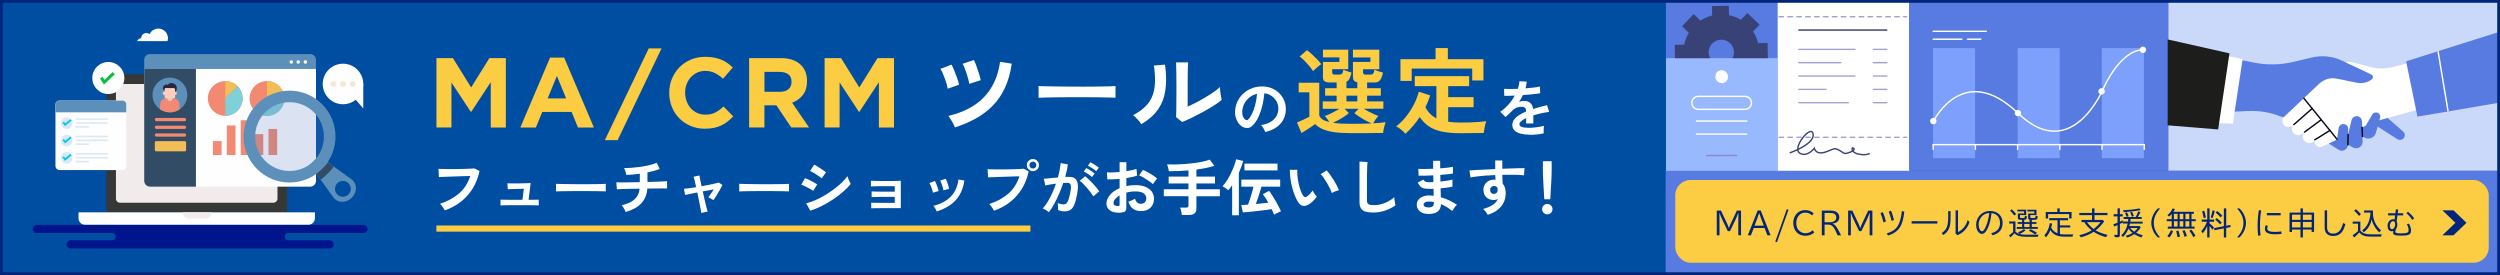 <?xml version="1.0" encoding="UTF-8"?>
<svg id="_レイヤー_1" data-name="レイヤー 1" xmlns="http://www.w3.org/2000/svg" width="1000" height="110" viewBox="0 0 1000 110">
  <rect width="1000" height="110" style="fill: #004ea2;"/>
  <rect x="666.26" y="68.13" width="333.74" height="41.86" style="fill: #587be1;"/>
  <g>
    <path d="m45.6,29.73h66.16c1.7,0,3.09,1.38,3.09,3.09v52.11H42.52v-52.11c0-1.7,1.38-3.09,3.09-3.09Z" style="fill: #363838;"/>
    <rect x="54.95" y="25.02" width="47.48" height="64.61" rx="1.54" ry="1.54" transform="translate(136.01 -21.35) rotate(90)" style="fill: #f2ebeb;"/>
    <path d="m31.4,84.93h94.57v2.32c0,1.49-1.21,2.7-2.7,2.7H34.1c-1.49,0-2.7-1.21-2.7-2.7v-2.32h0Z" style="fill: #fefefe;"/>
    <path d="m82.23,87.4h-6.64c-1.36,0-2.47-1.11-2.47-2.47h11.58c0,1.36-1.11,2.47-2.47,2.47Z" style="fill: #f2ebeb;"/>
    <g style="fill: none; opacity: .05;">
      <path d="m53.44,33.59h57.51v44.93h-53.65c-2.13,0-3.86-1.73-3.86-3.86v-41.07h0Z"/>
    </g>
    <path d="m126.39,23.94c0-1.28-1.04-2.32-2.32-2.32H60c-1.28,0-2.32,1.04-2.32,2.32v3.63h68.71v-3.63Z" style="fill: #5c90bb;"/>
    <path d="m57.69,27.57v44.77c0,1.28,1.04,2.32,2.32,2.32h64.07c1.28,0,2.32-1.04,2.32-2.32V27.57H57.69Z" style="fill: #fefefe;"/>
    <circle cx="122.15" cy="24.79" r=".69" style="fill: #fefefe;"/>
    <circle cx="119.29" cy="24.79" r=".69" style="fill: #fefefe;"/>
    <circle cx="116.51" cy="24.79" r=".69" style="fill: #fefefe;"/>
    <g>
      <circle cx="106.78" cy="39.38" r="6.95" style="fill: #f28972;"/>
      <path d="m106.78,32.43v6.95h6.95c0-3.84-3.11-6.95-6.95-6.95Z" style="fill: #f2bc57;"/>
      <path d="m101.87,44.29c1.26,1.26,2.99,2.03,4.91,2.03,3.84,0,6.95-3.11,6.95-6.95h-6.95l-4.91,4.91Z" style="fill: #7ed0d9;"/>
    </g>
    <rect x="85.17" y="56.44" width="3.47" height="5.56" style="fill: #f28972;"/>
    <rect x="90.73" y="50.19" width="3.47" height="11.81" style="fill: #f28972;"/>
    <rect x="96.28" y="48.1" width="3.47" height="13.9" style="fill: #f28972;"/>
    <rect x="101.84" y="53.66" width="3.47" height="8.34" style="fill: #f28972;"/>
    <rect x="107.4" y="51.58" width="3.47" height="10.42" style="fill: #f28972;"/>
    <path d="m78.37,27.57h-20.69v44.77c0,1.28,1.04,2.32,2.32,2.32h18.37V27.57Z" style="fill: #334c65;"/>
    <circle cx="67.95" cy="37.99" r="6.95" style="fill: #5c90bb;"/>
    <path d="m65.87,35.75c0-.3.24-.54.54-.54h1.54c0-.77-.62-1.39-1.39-1.39s-1.39.62-1.39,1.39c0,.51.28.96.69,1.2v-.66Z" style="fill: #272840;"/>
    <path d="m67.95,44.94c1.45,0,2.79-.44,3.91-1.2l-.1-2.23c-.05-1.19-1.03-2.12-2.22-2.12h-3.24c-1.19,0-2.17.94-2.22,2.12l-.1,2.18c1.13.79,2.5,1.25,3.98,1.25Z" style="fill: #f28972;"/>
    <rect x="65.87" y="35.21" width="4.17" height="4.17" rx=".54" ry=".54" style="fill: #ffcebb;"/>
    <circle cx="70.04" cy="37.3" r=".69" style="fill: #ffcebb;"/>
    <circle cx="65.79" cy="37.3" r=".69" style="fill: #ffcebb;"/>
    <path d="m68.65,33.21c-1.13,0-2.04.89-2.08,2.01h2.93c.3,0,.54.24.54.54v1.09c.43-.38.69-.94.69-1.55,0-1.15-.93-2.08-2.08-2.08Z" style="fill: #272840;"/>
    <circle cx="67.95" cy="39.46" r="1" style="fill: #ffcebb;"/>
    <g>
      <circle cx="90.11" cy="39.38" r="6.95" style="fill: #f28972;"/>
      <path d="m95.02,34.47c-1.26-1.26-2.99-2.03-4.91-2.03v6.95l4.91-4.91Z" style="fill: #f2bc57;"/>
      <path d="m90.11,46.33c3.84,0,6.95-3.11,6.95-6.95,0-1.92-.78-3.66-2.03-4.91l-4.91,4.91v6.95Z" style="fill: #7ed0d9;"/>
    </g>
    <path d="m73.78,48.49h-11.19c-.36,0-.66-.29-.66-.66h0c0-.36.29-.66.66-.66h11.19c.36,0,.66.29.66.66h0c0,.36-.29.66-.66.66Z" style="fill: #f28972;"/>
    <path d="m73.78,51.58h-11.19c-.36,0-.66-.29-.66-.66h0c0-.36.29-.66.66-.66h11.19c.36,0,.66.29.66.66h0c0,.36-.29.66-.66.66Z" style="fill: #f28972;"/>
    <path d="m73.78,54.67h-11.19c-.36,0-.66-.29-.66-.66h0c0-.36.29-.66.66-.66h11.19c.36,0,.66.29.66.66h0c0,.36-.29.66-.66.66Z" style="fill: #f28972;"/>
    <rect x="61.93" y="56.44" width="12.51" height="4.09" rx=".54" ry=".54" style="fill: #f2bc57;"/>
    <g>
      <path d="m102.83,41.64c-7.18,7.18-7.18,18.81,0,25.98,7.18,7.18,18.81,7.18,25.98,0,7.18-7.18,7.18-18.81,0-25.98s-18.81-7.18-25.98,0Zm22.71,22.71c-5.36,5.36-14.08,5.36-19.43,0-5.36-5.36-5.36-14.08,0-19.43,5.36-5.36,14.08-5.36,19.43,0s5.36,14.08,0,19.43Z" style="fill: #5c90bb;"/>
      <g style="fill: none; opacity: .2;">
        <circle cx="115.82" cy="54.63" r="13.74" style="fill: #4e7ac7;"/>
      </g>
      <path d="m140.44,71.61c-4.33-3.06-8.59-6.18-12.79-9.37l-3.78,3.78c3.19,4.2,6.31,8.46,9.37,12.79,1.68,2.44,5.17,2.58,7.48.27,2.31-2.31,2.16-5.79-.27-7.48Zm-1.04,6.17c-1.24,1.24-3.24,1.24-4.48,0s-1.24-3.24,0-4.48c1.24-1.24,3.24-1.24,4.48,0s1.24,3.24,0,4.48Z" style="fill: #5c90bb;"/>
      <path d="m131.19,64.9c-1.33,1.76-2.9,3.33-4.67,4.65.58.78,1.16,1.57,1.74,2.36,2-1.5,3.78-3.27,5.28-5.27-.79-.58-1.57-1.16-2.36-1.74Z" style="fill: #334c65;"/>
    </g>
    <circle cx="137.2" cy="33.59" r="8.11" style="fill: #fefefe;"/>
    <polygon points="145.3 33.59 145.3 43.38 137.59 34.44 145.3 33.59" style="fill: #fefefe;"/>
    <circle cx="137.2" cy="33.59" r="1.16" style="fill: #f0e9d3;"/>
    <circle cx="133.34" cy="33.59" r="1.16" style="fill: #f0e9d3;"/>
    <circle cx="141.06" cy="33.59" r="1.16" style="fill: #f0e9d3;"/>
    <g>
      <path d="m131.87,99.36H28.27c-.9,0-1.62-.73-1.62-1.62h0c0-.9.73-1.62,1.62-1.62h103.6c.9,0,1.62.73,1.62,1.62h0c0,.9-.73,1.62-1.62,1.62Z" style="fill: #00158b;"/>
      <path d="m145.38,93.19H14.76c-.9,0-1.62-.73-1.62-1.62h0c0-.9.73-1.62,1.62-1.62h130.62c.9,0,1.62.73,1.62,1.62h0c0,.9-.73,1.62-1.62,1.62Z" style="fill: #00158b;"/>
      <path d="m113.89,94.65h0c0-.9.73-1.62,1.62-1.62H44.64c.9,0,1.62.73,1.62,1.62s-.73,1.62-1.62,1.62h70.87c-.9,0-1.62-.73-1.62-1.62Z" style="fill: #00158b;"/>
      <path d="m22.64,99.36h-4.25c-.9,0-1.62-.73-1.62-1.62h0c0-.9.73-1.62,1.62-1.62h4.25c.9,0,1.62.73,1.62,1.62h0c0,.9-.73,1.62-1.62,1.62Z" style="fill: #004ea2;"/>
    </g>
    <circle cx="43.33" cy="31.2" r="6.41" style="fill: #fefefe;"/>
    <polygon points="41.59 33.86 39.99 31.38 41.02 30.71 41.82 31.93 45.06 28.82 45.92 29.71 41.59 33.86" style="fill: #0abf3e;"/>
    <rect x="22.18" y="40.23" width="28.33" height="27.79" rx="1.54" ry="1.54" style="fill: #fefefe;"/>
    <circle cx="26.65" cy="49.26" r="2.32" style="fill: #d9e8f5;"/>
    <circle cx="26.65" cy="56.21" r="2.32" style="fill: #d9e8f5;"/>
    <circle cx="26.65" cy="63.16" r="2.32" style="fill: #d9e8f5;"/>
    <g>
      <path d="m43.02,47.95h-12.58c-.17,0-.31-.14-.31-.31h0c0-.17.14-.31.31-.31h12.58c.17,0,.31.14.31.31h0c0,.17-.14.31-.31.31Z" style="fill: #d9e8f5;"/>
      <path d="m43.02,49.49h-12.58c-.17,0-.31-.14-.31-.31h0c0-.17.14-.31.31-.31h12.58c.17,0,.31.14.31.31h0c0,.17-.14.31-.31.31Z" style="fill: #d9e8f5;"/>
      <path d="m35.38,51.04h-4.94c-.17,0-.31-.14-.31-.31h0c0-.17.14-.31.31-.31h4.94c.17,0,.31.14.31.31h0c0,.17-.14.31-.31.31Z" style="fill: #d9e8f5;"/>
    </g>
    <g>
      <path d="m43.02,54.9h-12.58c-.17,0-.31-.14-.31-.31h0c0-.17.14-.31.31-.31h12.58c.17,0,.31.14.31.31h0c0,.17-.14.31-.31.31Z" style="fill: #d9e8f5;"/>
      <path d="m43.02,56.44h-12.58c-.17,0-.31-.14-.31-.31h0c0-.17.14-.31.31-.31h12.58c.17,0,.31.14.31.31h0c0,.17-.14.31-.31.31Z" style="fill: #d9e8f5;"/>
      <path d="m35.38,57.99h-4.94c-.17,0-.31-.14-.31-.31h0c0-.17.14-.31.31-.31h4.94c.17,0,.31.14.31.31h0c0,.17-.14.31-.31.31Z" style="fill: #d9e8f5;"/>
    </g>
    <g>
      <path d="m43.02,61.85h-12.58c-.17,0-.31-.14-.31-.31h0c0-.17.14-.31.31-.31h12.58c.17,0,.31.14.31.31h0c0,.17-.14.31-.31.31Z" style="fill: #d9e8f5;"/>
      <path d="m43.02,63.39h-12.58c-.17,0-.31-.14-.31-.31h0c0-.17.14-.31.31-.31h12.58c.17,0,.31.14.31.31h0c0,.17-.14.31-.31.31Z" style="fill: #d9e8f5;"/>
      <path d="m35.38,64.93h-4.94c-.17,0-.31-.14-.31-.31h0c0-.17.14-.31.31-.31h4.94c.17,0,.31.14.31.31h0c0,.17-.14.31-.31.31Z" style="fill: #d9e8f5;"/>
    </g>
    <polygon points="25.97 50.43 24.96 49.11 25.57 48.64 26.1 49.33 28.19 47.65 28.67 48.25 25.97 50.43" style="fill: #05c7f2;"/>
    <polygon points="25.97 57.38 24.96 56.06 25.57 55.59 26.1 56.28 28.19 54.6 28.67 55.2 25.97 57.38" style="fill: #05c7f2;"/>
    <polygon points="25.97 64.32 24.96 63.01 25.57 62.54 26.1 63.23 28.19 61.54 28.67 62.15 25.97 64.32" style="fill: #05c7f2;"/>
    <path d="m48.96,40.23h-25.24c-.85,0-1.54.69-1.54,1.54v3.17h28.33v-3.17c0-.85-.69-1.54-1.54-1.54Z" style="fill: #5c90bb;"/>
    <path d="m54.84,16.45h12.17c.11-.37.18-.75.18-1.16,0-2.13-1.73-3.86-3.86-3.86-1.55,0-2.88.91-3.5,2.22-.35-.28-.8-.45-1.29-.45-1.15,0-2.08.93-2.08,2.08,0,0,0,0,0,0-.72.06-1.34.51-1.61,1.15Z" style="fill: #fefefe;"/>
  </g>
  <g>
    <path d="m174.58,23.24h6.58l7.3,11.74,7.3-11.74h6.58v27.76h-6.04v-18.12l-7.82,11.86h-.16l-7.74-11.74v18h-6v-27.76Z" style="fill: #fccc42;"/>
    <path d="m220.03,23.05h5.63l11.9,27.95h-6.38l-2.54-6.23h-11.74l-2.54,6.23h-6.23l11.9-27.95Zm6.42,16.31l-3.69-9-3.69,9h7.38Z" style="fill: #fccc42;"/>
    <path d="m259.5,19.35h5.12l-17.57,36.71h-5.12l17.57-36.71Z" style="fill: #fccc42;"/>
    <path d="m281.92,51.49c-2.04,0-3.93-.37-5.67-1.11-1.74-.74-3.25-1.75-4.52-3.04-1.27-1.28-2.26-2.8-2.97-4.55-.71-1.75-1.07-3.61-1.07-5.6v-.08c0-1.98.36-3.84,1.07-5.58.71-1.73,1.7-3.26,2.97-4.57,1.27-1.31,2.79-2.34,4.56-3.1,1.77-.75,3.73-1.13,5.87-1.13,1.29,0,2.48.11,3.55.32,1.07.21,2.04.5,2.91.87.87.37,1.68.82,2.42,1.35.74.53,1.43,1.11,2.06,1.74l-3.89,4.48c-1.08-.98-2.19-1.74-3.31-2.3-1.12-.55-2.39-.83-3.79-.83-1.16,0-2.24.23-3.23.68-.99.45-1.84,1.07-2.56,1.87-.71.79-1.27,1.72-1.67,2.76s-.59,2.17-.59,3.36v.08c0,1.19.2,2.32.59,3.38.4,1.06.94,1.99,1.65,2.78.7.79,1.55,1.42,2.54,1.89.99.46,2.08.7,3.27.7,1.59,0,2.93-.29,4.02-.87,1.1-.58,2.19-1.37,3.27-2.38l3.89,3.93c-.71.77-1.45,1.45-2.22,2.06-.77.61-1.61,1.13-2.52,1.56-.91.44-1.91.77-2.99.99-1.08.22-2.3.34-3.65.34Z" style="fill: #fccc42;"/>
    <path d="m299.66,23.24h12.68c3.51,0,6.21.94,8.09,2.82,1.59,1.59,2.38,3.7,2.38,6.34v.08c0,2.25-.55,4.08-1.65,5.49-1.1,1.41-2.54,2.45-4.32,3.11l6.78,9.91h-7.12l-5.94-8.87h-4.79v8.87h-6.12v-27.76Zm12.29,13.48c1.5,0,2.66-.36,3.46-1.07.8-.71,1.21-1.66,1.21-2.85v-.08c0-1.32-.42-2.31-1.27-2.97-.84-.66-2.02-.99-3.52-.99h-6.05v7.97h6.17Z" style="fill: #fccc42;"/>
    <path d="m329.84,23.24h6.58l7.3,11.74,7.3-11.74h6.58v27.76h-6.04v-18.12l-7.82,11.86h-.16l-7.74-11.74v18h-6v-27.76Z" style="fill: #fccc42;"/>
    <path d="m379.1,35.48c-.08-.5-.22-1.12-.43-1.85-.21-.73-.47-1.49-.76-2.28-.29-.79-.59-1.53-.89-2.21-.3-.68-.58-1.22-.83-1.62l4.42-1.66c.33.58.69,1.37,1.1,2.36.4.99.79,2.01,1.15,3.04.36,1.03.62,1.9.77,2.61l-4.53,1.62Zm2.87,15.48c-.25-.68-.64-1.47-1.17-2.38-.53-.91-1.02-1.64-1.47-2.19,3.85-.91,7.22-2.28,10.1-4.12,2.88-1.84,5.22-4.2,7.02-7.1,1.8-2.9,2.99-6.38,3.57-10.46l4.68.76c-.53,3.68-1.44,6.89-2.72,9.65s-2.91,5.14-4.87,7.14c-1.96,2-4.22,3.71-6.76,5.12-2.54,1.41-5.34,2.61-8.38,3.59Zm5.74-17.41c-.08-.5-.21-1.13-.4-1.87-.19-.74-.42-1.51-.68-2.3-.26-.79-.54-1.54-.81-2.23-.28-.69-.53-1.24-.76-1.64l4.49-1.51c.3.58.64,1.37,1,2.38.36,1.01.71,2.03,1.04,3.06.33,1.03.55,1.91.68,2.64l-4.57,1.47Z" style="fill: #fff;"/>
    <path d="m415.39,39.1c.02-.35.04-.83.04-1.43v-1.81c0-.6-.01-1.08-.04-1.44.48.03,1.33.05,2.55.08,1.22.03,2.68.05,4.38.08,1.7.02,3.52.04,5.46.06,1.94.01,3.88.02,5.82.02s3.77-.01,5.49-.04c1.72-.02,3.22-.05,4.48-.08,1.26-.02,2.15-.06,2.68-.11-.03.33-.04.79-.06,1.4-.01.6-.01,1.21,0,1.83.01.62.02,1.09.02,1.42-.63-.02-1.55-.05-2.78-.08-1.22-.02-2.64-.05-4.27-.08-1.62-.02-3.35-.04-5.17-.04h-5.53c-1.86,0-3.64.01-5.33.04-1.69.03-3.2.05-4.55.08-1.35.03-2.41.06-3.19.11Z" style="fill: #fff;"/>
    <path d="m456.52,49.68c-.33-.55-.82-1.18-1.47-1.89-.65-.7-1.26-1.27-1.81-1.7,2.09-1.11,3.77-2.32,5.04-3.63,1.27-1.31,2.2-2.76,2.78-4.36.58-1.6.89-3.38.94-5.34.05-1.96-.09-4.14-.42-6.53l4.42-.38c.53,3.78.59,7.14.17,10.1-.42,2.96-1.4,5.56-2.96,7.8-1.56,2.24-3.79,4.22-6.68,5.93Zm16.35-.87l-2.45-1.96c.05-.4.08-1.23.09-2.49.01-1.26.02-2.76.04-4.49.01-1.74.02-3.5.02-5.29,0-2.22-.01-4.14-.04-5.78-.03-1.64-.06-2.92-.11-3.85h4.83c-.05.45-.09,1.18-.11,2.17-.03.99-.04,2.13-.06,3.42-.01,1.28-.02,2.57-.02,3.85v8.23c1.08-.45,2.25-1.01,3.49-1.66,1.25-.65,2.48-1.35,3.7-2.08,1.22-.73,2.33-1.45,3.34-2.15,1.01-.7,1.8-1.35,2.38-1.93,0,.48.04,1.07.13,1.77.09.71.19,1.38.3,2.02.11.64.21,1.1.28,1.38-.83.71-1.92,1.49-3.27,2.34-1.35.86-2.79,1.7-4.32,2.53-1.54.83-3.03,1.6-4.48,2.3-1.45.71-2.7,1.26-3.76,1.66Z" style="fill: #fff;"/>
    <path d="m506.08,52.82c-.07-.26-.19-.57-.37-.93-.18-.36-.39-.7-.62-1.04s-.47-.61-.7-.82c2.23-.34,3.93-1.07,5.09-2.19,1.17-1.12,1.78-2.43,1.85-3.95.06-1.21-.16-2.28-.66-3.23-.5-.94-1.19-1.71-2.06-2.3-.87-.59-1.83-.94-2.87-1.05-.13,1.52-.37,3.06-.73,4.64s-.84,3.06-1.45,4.45-1.36,2.56-2.24,3.52c-.67.72-1.32,1.13-1.94,1.25-.63.11-1.29.02-1.99-.27-.68-.29-1.29-.76-1.81-1.39-.52-.64-.92-1.39-1.2-2.26-.28-.87-.39-1.8-.34-2.8.08-1.48.43-2.84,1.05-4.07s1.45-2.29,2.49-3.19c1.04-.9,2.24-1.57,3.59-2.03,1.35-.46,2.79-.64,4.33-.56,1.24.07,2.4.34,3.49.83,1.09.49,2.05,1.16,2.87,2.02.82.85,1.46,1.84,1.91,2.97s.63,2.35.55,3.69c-.11,2.23-.9,4.1-2.35,5.61s-3.41,2.54-5.89,3.09Zm-7.94-4.94c.18.13.37.2.56.2s.39-.1.59-.29c.59-.59,1.13-1.42,1.62-2.49.5-1.08.91-2.29,1.25-3.64.33-1.35.55-2.73.65-4.13-1.12.26-2.12.73-2.99,1.42-.87.68-1.56,1.51-2.07,2.48s-.79,2.03-.86,3.19c-.03.77.07,1.43.31,1.99s.55.99.94,1.28Z" style="fill: #fff;"/>
    <path d="m540.35,53.26c-2.67,0-4.92-.13-6.74-.4-1.83-.26-3.34-.67-4.55-1.21-1.21-.54-2.22-1.21-3.02-2.02-.45.35-1.01.75-1.66,1.19-.65.44-1.32.87-2,1.3-.68.43-1.28.79-1.81,1.1l-1.78-4.27c.43-.15.96-.36,1.59-.64.63-.28,1.25-.57,1.87-.87s1.11-.55,1.49-.76v-9.74h-4.27v-3.85h8.23v13.1c.43,1.23,1.78,2.11,4.04,2.64-.25-.43-.54-.86-.87-1.3-.33-.44-.66-.82-.98-1.15.53-.15,1.14-.38,1.83-.7.69-.31,1.4-.67,2.13-1.06.73-.39,1.37-.76,1.93-1.11h-6.68v-2.95h5.55v-2.3h-4.61v-2.98h4.61v-2.3h-2.83c-.93,0-1.6-.16-2.02-.49-.42-.33-.62-.84-.62-1.55v-6.16h6.57v-1.81h-6.57v-3.1h10.12v7.82h-6.42v1.32c0,.55.34.83,1.02.83h1.81c.53,0,.91-.13,1.13-.4.23-.26.39-.79.49-1.57.25.1.59.23,1,.4.42.16.84.32,1.27.45.43.14.77.25,1.02.32-.25,1.01-.53,1.81-.83,2.42-.3.6-.71,1.02-1.21,1.25v2.57h4.34v-2.38c-1.16-.18-1.74-.83-1.74-1.96v-6.16h6.99v-1.81h-6.99v-3.1h10.54v7.82h-6.5v1.32c0,.55.34.83,1.02.83h1.89c.53,0,.91-.13,1.13-.4.23-.26.39-.79.49-1.57.25.1.6.23,1.04.4.44.16.89.32,1.34.45.45.14.81.25,1.06.32-.3,1.38-.69,2.39-1.17,3-.48.62-1.17.93-2.08.93h-3.1v2.3h5.48v2.98h-5.48v2.3h6.5v2.95h-7.86c.58.35,1.23.72,1.96,1.11.73.39,1.45.74,2.15,1.06s1.31.55,1.81.7c-.4.38-.8.85-1.19,1.42s-.71,1.08-.96,1.53c2.01-.1,3.69-.25,5.02-.45-.13.28-.26.69-.42,1.23-.15.54-.28,1.1-.4,1.66-.11.57-.18,1.04-.21,1.42-.71,0-1.62,0-2.74.02-1.12.01-2.32.02-3.59.04-1.27.01-2.49.02-3.64.02h-2.95Zm-15.11-24.81c-.38-.6-.88-1.27-1.49-2-.62-.73-1.26-1.44-1.94-2.13-.68-.69-1.32-1.27-1.93-1.72l2.91-2.53c.6.43,1.26.97,1.96,1.62.71.66,1.4,1.33,2.08,2.02.68.69,1.23,1.34,1.66,1.94-.25.18-.59.43-1.02.77-.43.34-.85.7-1.26,1.08-.42.38-.74.69-.96.94Zm15.11,21.07c1.64,0,3.15-.01,4.53-.04,1.38-.02,2.66-.06,3.81-.11-.73-.3-1.53-.69-2.4-1.15-.87-.47-1.71-.96-2.51-1.49-.81-.53-1.49-1.02-2.04-1.47l1.7-1.74h-5.59l1.7,1.74c-.5.43-1.11.88-1.83,1.36-.72.48-1.47.93-2.27,1.36-.79.43-1.55.81-2.28,1.13.96.15,2.03.26,3.21.32,1.18.06,2.5.09,3.96.09Zm-1.77-8.95h4.34v-2.3h-4.34v2.3Z" style="fill: #fccc42;"/>
    <path d="m562.18,53.53c-.25-.33-.6-.69-1.04-1.1-.44-.4-.9-.77-1.38-1.11-.48-.34-.92-.6-1.32-.77,1.38-1.03,2.69-2.31,3.91-3.83,1.22-1.52,2.28-3.16,3.19-4.91.91-1.75,1.56-3.46,1.96-5.12l4.57,1.47c-.48,1.56-1.11,3.13-1.89,4.72,1.01,1.99,2.47,3.47,4.38,4.46v-12.88h-8.65v-4h21.75v4h-8.38v4.38h10.16v4.04h-10.16v5.82c.73.1,1.5.18,2.3.23.8.05,1.66.08,2.57.08,1.11,0,2.29-.01,3.53-.04,1.25-.02,2.47-.08,3.66-.17,1.2-.09,2.25-.19,3.15-.32-.1.28-.23.72-.38,1.32-.15.6-.28,1.23-.4,1.87-.11.64-.18,1.15-.21,1.53-.96,0-2,0-3.12.02s-2.22.02-3.3.04c-1.08.01-2.06.02-2.95.02-2.92,0-5.4-.22-7.44-.66-2.04-.44-3.76-1.14-5.16-2.1-1.4-.96-2.61-2.19-3.64-3.7-1.69,2.54-3.6,4.78-5.74,6.72Zm-2-21.15v-8.69h14.05v-4.46h4.91v4.46h14.24v8.5h-4.49v-4.76h-24.21v4.95h-4.49Z" style="fill: #fccc42;"/>
    <path d="m612.02,53.89c-1.34,0-2.54-.13-3.62-.39-1.07-.26-1.92-.68-2.54-1.26s-.93-1.34-.93-2.28c0-.78.24-1.49.71-2.14.47-.64,1.12-1.23,1.96-1.76.83-.53,1.78-1.01,2.83-1.45v-.2c0-.57-.14-.99-.43-1.26-.29-.27-.65-.42-1.09-.45-.75-.05-1.47.06-2.15.32s-1.36.73-2.03,1.42c-.2.2-.45.44-.76.75s-.62.6-.93.89c-.31.29-.58.54-.81.73l-2.13-2.1c1.14-.75,2.21-1.69,3.23-2.83,1.01-1.14,1.87-2.35,2.57-3.64-.91.03-1.74.06-2.49.09-.75.02-1.31.03-1.69.01l-.1-2.81c.55.05,1.32.07,2.31.07s2.06-.02,3.21-.07c.38-1.08.59-2.08.64-3.03l2.91.15c-.05.86-.21,1.76-.49,2.69,1.21-.1,2.33-.21,3.36-.33,1.03-.12,1.83-.26,2.38-.43l.17,2.71c-.46.08-1.05.17-1.78.26s-1.54.18-2.43.26c-.89.08-1.8.16-2.72.22-.21.46-.45.92-.72,1.38s-.55.91-.84,1.33c.65-.26,1.31-.39,1.98-.39.96,0,1.77.25,2.43.76.66.51,1.07,1.34,1.23,2.49.91-.31,1.84-.59,2.8-.84.95-.25,1.88-.48,2.77-.7l.83,2.69c-1.14.16-2.25.36-3.32.6-1.08.24-2.08.5-3.01.79v3.25h-2.88v-2.15c-.81.39-1.47.79-1.95,1.21-.49.42-.73.81-.73,1.19,0,.55.33.94,1,1.16.67.22,1.69.33,3.05.33.55,0,1.18-.04,1.87-.11s1.38-.17,2.08-.29c.69-.12,1.3-.26,1.82-.4-.03.21-.06.52-.09.92-.02.4-.04.79-.04,1.19s0,.68.02.88c-.8.2-1.69.35-2.69.45-.99.11-1.92.16-2.79.16Z" style="fill: #fff;"/>
    <path d="m177.9,84.18c-.1-.21-.25-.49-.46-.83-.21-.34-.44-.68-.7-1.03-.25-.34-.49-.61-.72-.81,3.09-1.03,5.66-2.44,7.69-4.23,2.03-1.79,3.49-4.09,4.39-6.89-.77.02-1.64.04-2.61.07-.98.03-1.98.07-2.99.1-1.02.03-2,.07-2.93.1-.94.03-1.76.07-2.46.1-.7.03-1.21.06-1.54.07l-.2-3.3c.47.03,1.09.06,1.86.07.77.02,1.62.02,2.55.02s1.9,0,2.88-.01c.99,0,1.94-.02,2.87-.05s1.77-.05,2.52-.09c.75-.03,1.34-.06,1.78-.1l1.98,1.03c-.55,2.61-1.47,4.94-2.74,7-1.27,2.06-2.85,3.83-4.74,5.3-1.89,1.47-4.03,2.63-6.43,3.46Z" style="fill: #fff;"/>
    <path d="m200.21,82.15v-2.3c.24.02.64.03,1.2.04.55,0,1.2.02,1.93.02.73,0,1.51.01,2.32.01h3.32l.56-4.42c-.5.02-1.09.03-1.75.05-.66.02-1.31.03-1.94.05-.64.02-1.2.03-1.7.05-.5.02-.84.03-1.04.05l-.15-2.37c.24.02.69.03,1.33.04.64,0,1.38,0,2.2,0,.82,0,1.64-.02,2.44-.04.81-.02,1.52-.04,2.13-.06s1.01-.04,1.21-.06l-.83,6.7c.94,0,1.79,0,2.54-.01.75,0,1.25-.02,1.52-.04v2.3c-.28-.03-.81-.05-1.59-.06-.78,0-1.69-.02-2.74-.02-1.04,0-2.09-.01-3.15-.01h-2.16c-.81,0-1.6,0-2.38.01-.78,0-1.47.02-2.06.04-.59.02-1,.03-1.21.05Z" style="fill: #fff;"/>
    <path d="m222.38,76.56c.02-.23.02-.54.02-.93v-1.17c0-.39,0-.7-.02-.93.31.02.86.03,1.65.05.79.02,1.73.03,2.83.05s2.28.03,3.53.04c1.25,0,2.51.01,3.76.01s2.44,0,3.56-.02c1.12-.02,2.08-.03,2.9-.05s1.39-.04,1.73-.07c-.02.21-.03.51-.04.9s0,.79,0,1.19c0,.4.01.71.01.92-.41-.02-1.01-.03-1.8-.05-.79-.02-1.71-.03-2.76-.05s-2.17-.02-3.35-.02h-3.58c-1.21,0-2.35,0-3.45.02s-2.07.03-2.94.05c-.87.02-1.56.04-2.06.07Z" style="fill: #fff;"/>
    <path d="m250.28,84.81c-.1-.26-.24-.57-.42-.92-.18-.35-.38-.69-.59-1.03-.21-.33-.41-.59-.59-.77,2.23-.49,3.94-1.26,5.12-2.32,1.18-1.06,1.87-2.49,2.06-4.3-1.42.02-2.77.04-4.06.07-1.29.03-2.38.06-3.29.09-.9.02-1.49.05-1.77.09l-.2-2.81c.18.02.56.03,1.14.04.58,0,1.3,0,2.16,0,.86,0,1.82-.02,2.86-.04,1.04-.02,2.12-.03,3.23-.05v-3.37c-1.96.28-3.76.44-5.4.49-.03-.26-.1-.57-.2-.92-.1-.35-.21-.7-.33-1.04-.12-.34-.24-.61-.35-.81,1.06.02,2.18-.02,3.37-.12s2.38-.24,3.57-.42c1.19-.18,2.31-.4,3.37-.67,1.06-.27,1.98-.57,2.76-.89l1.15,2.49c-.65.26-1.4.5-2.24.73-.84.23-1.72.44-2.65.64v3.81c1.27-.03,2.46-.06,3.57-.1,1.11-.03,2.04-.07,2.81-.11.77-.04,1.25-.08,1.47-.11v2.93c-.24-.02-.75-.02-1.53-.02s-1.71,0-2.82.01c-1.11,0-2.29.02-3.54.04-.2,2.46-1.02,4.45-2.47,5.96-1.45,1.52-3.52,2.66-6.21,3.42Z" style="fill: #fff;"/>
    <path d="m280.53,85.23c-.02-.2-.08-.56-.18-1.1-.11-.54-.23-1.19-.38-1.96-.15-.77-.31-1.6-.49-2.49s-.37-1.79-.56-2.69c-1.09.21-2.08.41-2.97.59-.89.18-1.52.32-1.89.42l-.49-2.49c.46-.02,1.12-.09,2-.21s1.84-.26,2.88-.43c-.23-1.06-.43-1.97-.61-2.74-.18-.77-.31-1.25-.39-1.44l2.32-.49c.02.18.11.67.27,1.47.16.8.36,1.73.59,2.81,1.01-.18,1.99-.36,2.93-.55.94-.19,1.77-.36,2.47-.53.7-.16,1.19-.29,1.47-.39l1.47.98c-.28.59-.63,1.25-1.05,2-.42.75-.86,1.49-1.31,2.21-.45.73-.87,1.35-1.26,1.87-.24-.21-.59-.43-1.03-.66-.44-.23-.77-.4-1-.51.29-.36.64-.83,1.05-1.43.41-.59.79-1.17,1.15-1.72-1.34.23-2.81.5-4.42.83.2.91.4,1.82.61,2.72.21.9.41,1.74.59,2.5s.34,1.4.48,1.92c.14.51.23.83.28.97-.38.02-.82.08-1.33.2-.51.11-.91.23-1.19.34Z" style="fill: #fff;"/>
    <path d="m295.68,76.56c.02-.23.02-.54.02-.93v-1.17c0-.39,0-.7-.02-.93.31.02.86.03,1.65.05.79.02,1.73.03,2.83.05s2.28.03,3.53.04c1.25,0,2.51.01,3.76.01s2.44,0,3.56-.02c1.12-.02,2.08-.03,2.9-.05s1.39-.04,1.73-.07c-.02.21-.03.51-.04.9s0,.79,0,1.19c0,.4.01.71.01.92-.41-.02-1.01-.03-1.8-.05-.79-.02-1.71-.03-2.76-.05s-2.17-.02-3.35-.02h-3.58c-1.21,0-2.35,0-3.45.02s-2.07.03-2.94.05c-.87.02-1.56.04-2.06.07Z" style="fill: #fff;"/>
    <path d="m325.27,76.36c-.31-.26-.76-.55-1.34-.87-.59-.32-1.19-.63-1.82-.93-.63-.3-1.16-.53-1.6-.67l1.52-2.64c.47.18,1.02.42,1.65.73.63.31,1.23.63,1.82.95.59.33,1.05.6,1.39.83l-1.61,2.59Zm-1.15,7.92l-1.66-2.98c1.17-.26,2.4-.67,3.68-1.23s2.55-1.22,3.82-1.98c1.27-.76,2.48-1.57,3.64-2.44,1.16-.87,2.2-1.75,3.13-2.64.93-.89,1.69-1.74,2.27-2.55.06.28.18.62.33,1.03s.32.8.5,1.19c.18.38.33.68.46.89-.81,1.03-1.82,2.06-3.02,3.1-1.2,1.04-2.51,2.05-3.95,3.02s-2.94,1.85-4.51,2.64c-1.57.79-3.14,1.45-4.7,1.97Zm4.55-12.95c-.21-.2-.52-.43-.92-.71-.4-.28-.83-.57-1.31-.87-.47-.3-.92-.57-1.36-.82-.43-.24-.79-.42-1.06-.54l1.66-2.54c.33.16.71.38,1.16.66s.9.57,1.37.87c.46.3.9.59,1.29.87.4.28.7.5.92.68l-1.76,2.4Z" style="fill: #fff;"/>
    <path d="m348.49,83.32v-2.25c.33.02.88.03,1.67.05.79.02,1.73.02,2.83.02h4.92v-2.39h-3.77c-.84,0-1.64,0-2.4.01-.76,0-1.41.02-1.95.04-.55.02-.92.03-1.14.05v-2.27c.34.02.9.03,1.67.05.77.02,1.7.03,2.79.04,1.08,0,2.24.01,3.48.01h1.32v-2.2h-4.04c-.84,0-1.64,0-2.39.01-.76,0-1.41.02-1.97.04-.55.02-.94.03-1.15.05v-2.27c.34.02.9.03,1.67.05.77.02,1.7.03,2.79.04,1.08,0,2.25.01,3.51.01.99,0,1.85-.01,2.57-.04s1.19-.04,1.42-.06v10.95h-6.3c-.85,0-1.65,0-2.42.01-.77,0-1.42.02-1.97.02-.55,0-.92.02-1.14.04Z" style="fill: #fff;"/>
    <path d="m373.19,77.07c-.05-.33-.16-.74-.32-1.25-.16-.5-.35-1-.55-1.49s-.39-.86-.55-1.12l2.22-.81c.16.28.34.67.54,1.17.2.5.38,1.01.55,1.53s.3.95.38,1.31l-2.27.66Zm1.51,7.5c-.13-.34-.33-.74-.59-1.19-.26-.45-.51-.79-.76-1.04,2.82-.67,5.09-1.86,6.83-3.57,1.74-1.71,2.81-4.03,3.21-6.96l2.37.39c-.36,2.36-1.04,4.35-2.04,5.96s-2.26,2.93-3.79,3.95c-1.52,1.02-3.27,1.84-5.24,2.46Zm2.66-8.43c-.03-.33-.12-.75-.27-1.26s-.31-1.02-.49-1.52c-.18-.5-.35-.88-.51-1.14l2.22-.73c.15.29.31.69.5,1.2.19.51.36,1.01.51,1.53.15.51.26.95.33,1.31l-2.3.61Z" style="fill: #fff;"/>
    <path d="m397.6,84.28c-.1-.21-.26-.49-.48-.83-.22-.34-.46-.68-.71-1.03-.25-.34-.49-.61-.72-.81,3.11-1.01,5.68-2.42,7.7-4.21,2.02-1.8,3.48-4.09,4.37-6.88-.77.02-1.63.04-2.6.07-.97.03-1.97.07-2.99.1-1.03.03-2.01.07-2.94.1-.94.03-1.76.06-2.46.09-.7.02-1.21.04-1.54.06l-.2-3.27c.47.03,1.1.06,1.87.07.77.02,1.62.02,2.55.02s1.89,0,2.88-.01c.99,0,1.95-.02,2.87-.05s1.76-.05,2.5-.09c.75-.03,1.34-.07,1.78-.12l1.98,1.05c-.54,2.61-1.45,4.94-2.72,7-1.28,2.06-2.86,3.83-4.74,5.3-1.88,1.47-4.02,2.62-6.41,3.43Zm15.57-15.81c-.67,0-1.24-.24-1.72-.72-.48-.48-.72-1.05-.72-1.72s.24-1.24.72-1.71c.48-.47,1.05-.71,1.72-.71s1.24.24,1.71.71c.47.47.71,1.04.71,1.71s-.24,1.24-.71,1.72c-.47.48-1.04.72-1.71.72Zm0-1.05c.37,0,.7-.13.97-.4.27-.27.4-.6.4-.99s-.13-.7-.4-.97c-.27-.27-.59-.4-.97-.4s-.72.13-.99.4c-.27.27-.4.59-.4.97s.13.72.4.99c.27.27.6.4.99.4Z" style="fill: #fff;"/>
    <path d="m419.55,84.89c-.15-.15-.38-.33-.68-.54-.31-.21-.63-.41-.95-.59-.33-.18-.6-.3-.83-.37.68-.73,1.34-1.62,1.98-2.68.64-1.05,1.24-2.2,1.81-3.43.57-1.24,1.07-2.51,1.51-3.81-.83.1-1.63.21-2.41.34-.77.13-1.41.26-1.92.39-.02-.21-.06-.5-.12-.86-.06-.36-.14-.71-.22-1.06-.08-.35-.16-.61-.24-.77.37-.03.86-.08,1.47-.13.6-.06,1.27-.12,2-.2.73-.07,1.47-.13,2.2-.18.29-1.03.53-2.03.72-3.02.19-.99.31-1.9.38-2.75l2.88.51c-.08.75-.21,1.55-.39,2.41-.18.85-.4,1.73-.66,2.63.33-.02.62-.03.88-.04.26,0,.49-.01.68-.01.65,0,1.23.1,1.75.31.51.2.92.56,1.23,1.08s.49,1.22.54,2.13c.05.9-.06,2.06-.32,3.46-.33,1.76-.7,3.14-1.11,4.13-.42.99-.93,1.69-1.55,2.1-.62.41-1.41.61-2.37.61s-1.83-.18-2.57-.54c.02-.39.02-.86,0-1.42-.02-.55-.07-1.01-.15-1.37.81.36,1.61.54,2.39.54.39,0,.73-.11,1.01-.33.28-.22.56-.66.82-1.32.26-.66.52-1.63.78-2.92.24-1.19.34-2.07.29-2.65-.05-.58-.2-.96-.46-1.14-.26-.18-.59-.27-.98-.27-.46,0-1,.02-1.64.07-.51,1.52-1.08,3.01-1.72,4.47s-1.31,2.82-2,4.07c-.69,1.25-1.37,2.29-2.04,3.14Zm17.81-6.35c-.26-.44-.62-.96-1.08-1.56-.46-.6-.95-1.21-1.49-1.82-.54-.61-1.06-1.17-1.56-1.69-.51-.51-.94-.9-1.32-1.16l2.15-1.81c.39.29.85.69,1.37,1.19.52.5,1.06,1.04,1.61,1.62.55.59,1.07,1.17,1.54,1.73.47.57.84,1.07,1.1,1.49l-2.32,2Zm-.56-7.72c-.42-.41-.96-.82-1.6-1.25-.64-.42-1.21-.75-1.7-.98l1.03-1.37c.28.13.63.33,1.06.6.43.27.86.55,1.28.83.42.29.76.53,1,.75l-1.08,1.42Zm1.66-2.35c-.44-.41-.98-.82-1.62-1.23-.64-.42-1.21-.73-1.7-.94l1.03-1.39c.28.13.63.33,1.06.59.43.26.86.53,1.3.82.43.29.77.53,1.01.75l-1.07,1.42Z" style="fill: #fff;"/>
    <path d="m448.72,85.01c-1.21.15-2.27.09-3.2-.16-.93-.25-1.65-.67-2.17-1.26-.52-.59-.78-1.32-.78-2.2,0-1.16.47-2.29,1.4-3.41.94-1.12,2.23-2.02,3.87-2.72v-3.69c-.9.07-1.76.11-2.6.15-.84.03-1.62.03-2.33,0l-.15-2.81c.62.07,1.38.09,2.27.06.9-.02,1.83-.09,2.81-.18v-3.93l2.71.02v3.59c.81-.13,1.58-.27,2.28-.43.71-.15,1.29-.32,1.75-.5l.29,2.69c-.57.21-1.23.4-1.98.56-.75.16-1.53.31-2.35.44v3.2c.57-.13,1.16-.23,1.78-.29s1.26-.1,1.93-.1c1.56,0,2.9.24,4,.72s1.93,1.12,2.5,1.93c.57.81.85,1.71.85,2.72,0,1.56-.47,2.79-1.42,3.69-.95.9-2.22,1.34-3.84,1.32-1.25,0-2.31-.31-3.16-.94-.86-.63-1.47-1.56-1.84-2.8.37-.11.83-.29,1.37-.53s.96-.46,1.27-.67c.41,1.35,1.19,2.03,2.35,2.03.72,0,1.26-.21,1.64-.62.37-.42.56-.93.56-1.55,0-.8-.36-1.46-1.08-1.99-.72-.53-1.79-.79-3.23-.79-1.3,0-2.53.16-3.69.49v6.08c0,.6-.14,1.05-.42,1.33-.28.29-.75.47-1.42.55Zm-1.76-2.59c.31.02.53-.02.67-.1.14-.08.21-.23.21-.44v-3.74c-.75.46-1.34.95-1.78,1.49s-.66,1.08-.66,1.61c0,.37.14.66.42.85s.66.3,1.15.32Zm14.2-8.72c-.39-.39-.92-.82-1.59-1.28-.67-.46-1.35-.9-2.05-1.32-.7-.42-1.33-.73-1.88-.94l1.54-2.2c.59.23,1.23.54,1.93.93.7.39,1.38.81,2.05,1.25.67.44,1.23.86,1.69,1.27-.16.18-.36.42-.6.73-.24.31-.46.61-.66.9-.2.29-.35.51-.43.66Z" style="fill: #fff;"/>
    <path d="m472.72,85.99c-.02-.28-.06-.6-.13-.98s-.16-.74-.24-1.1c-.09-.36-.18-.65-.28-.88h2.37c.34,0,.59-.06.73-.17.15-.11.22-.33.22-.66v-3.71h-9.87v-2.79h9.87v-2.32h-7.92v-2.74h7.92v-2.47c-1.32.11-2.64.2-3.97.24-1.33.05-2.62.07-3.87.07-.07-.39-.16-.85-.29-1.39s-.27-.99-.42-1.34c1.04.05,2.17.06,3.4.04,1.22-.02,2.48-.09,3.76-.18,1.29-.1,2.55-.23,3.78-.39,1.23-.16,2.37-.36,3.42-.59,1.05-.23,1.95-.49,2.7-.78l1.83,2.47c-1.01.34-2.12.64-3.35.88-1.22.24-2.49.46-3.81.64v2.81h7.43v2.74h-7.43v2.32h9.38v2.79h-9.38v4.89c0,.91-.26,1.58-.78,1.99-.52.42-1.31.62-2.37.62h-2.69Z" style="fill: #fff;"/>
    <path d="m492.85,86.11v-12.02c-.25.36-.49.7-.75,1.04-.25.33-.5.66-.75.97-.31-.28-.68-.56-1.12-.85-.44-.29-.85-.55-1.22-.76.62-.64,1.22-1.42,1.8-2.36.58-.94,1.12-1.92,1.62-2.96s.93-2.03,1.28-2.99c.35-.96.6-1.78.75-2.47l2.83.68c-.46,1.6-1.04,3.18-1.74,4.74v16.98h-2.71Zm16.81-.2c-.24-.65-.57-1.4-.98-2.25-.8.13-1.73.27-2.8.4-1.07.14-2.16.27-3.27.39-1.12.12-2.15.23-3.12.32-.96.09-1.74.15-2.35.18l-.63-2.93c.33-.02.72-.04,1.18-.07.46-.03.97-.06,1.53-.1.25-.64.5-1.38.78-2.24.28-.86.54-1.72.79-2.6.25-.88.45-1.66.6-2.35h-4.86v-2.83h15.54v2.83h-7.48c-.2.72-.42,1.48-.67,2.3s-.52,1.62-.79,2.42c-.28.8-.55,1.54-.81,2.22.91-.08,1.8-.17,2.68-.26s1.65-.17,2.33-.26c-.36-.67-.73-1.29-1.11-1.88s-.75-1.09-1.09-1.52l2.49-1.34c.36.44.77,1.01,1.22,1.72s.92,1.46,1.38,2.26c.46.8.89,1.57,1.27,2.31.38.74.68,1.37.89,1.89-.23.08-.52.2-.87.37-.35.16-.7.33-1.04.51-.34.18-.62.34-.83.49Zm-11.88-17.76v-2.71h13.22v2.71h-13.22Z" style="fill: #fff;"/>
    <path d="m523.52,81.79c-.81.46-1.58.64-2.3.55s-1.35-.55-1.91-1.38c-.5-.78-.97-1.7-1.39-2.76-.42-1.06-.79-2.18-1.09-3.37-.3-1.19-.53-2.38-.68-3.57-.16-1.19-.22-2.3-.21-3.35l2.98.02c-.05.8-.02,1.67.07,2.61.1.94.25,1.9.46,2.86.21.96.46,1.85.76,2.68.29.82.61,1.51.95,2.06.23.39.48.62.75.67.27.06.56-.01.87-.21.39-.26.8-.62,1.23-1.08s.79-.9,1.09-1.32c.08.24.22.52.4.83.19.31.39.61.61.9.22.29.42.53.6.71-.44.65-.94,1.25-1.5,1.81-.56.55-1.13.99-1.7,1.32Zm9.24-4.57c-.16-.47-.42-1.06-.76-1.76-.34-.7-.73-1.43-1.17-2.19-.44-.76-.88-1.46-1.32-2.1-.44-.64-.85-1.14-1.22-1.5l2.35-1.49c.41.41.86.95,1.36,1.64s.99,1.41,1.47,2.19c.48.77.91,1.52,1.28,2.25.38.73.64,1.34.81,1.84-.5.1-1.01.25-1.53.46-.51.21-.93.43-1.26.66Z" style="fill: #fff;"/>
    <path d="m549.27,85.01c-1.3,0-2.36-.13-3.16-.39-.81-.26-1.39-.7-1.76-1.32-.37-.62-.55-1.46-.55-2.52v-16.15l3.2.2c-.03.28-.06.74-.1,1.39-.03.65-.06,1.35-.07,2.1-.02.6-.03,1.26-.04,1.98,0,.72-.01,1.51-.01,2.37v7.53c0,.72.2,1.21.6,1.47.4.26,1.1.39,2.09.39,1.6,0,3.11-.3,4.53-.9,1.43-.6,2.66-1.35,3.7-2.25.02.31.05.68.11,1.11.06.43.12.84.2,1.22s.13.68.18.89c-1.17.85-2.54,1.54-4.09,2.08s-3.16.81-4.83.81Z" style="fill: #fff;"/>
    <path d="m571.05,85.57c-1.38-.05-2.46-.43-3.23-1.15-.77-.72-1.14-1.6-1.12-2.66.02-.7.24-1.33.68-1.88.44-.55,1.05-.99,1.83-1.29.78-.31,1.69-.44,2.71-.39.28,0,.54.01.79.04.25.02.51.05.77.09l-.07-2.81c-.28.02-.56.02-.84.02h-.84c-.98,0-1.75-.08-2.31-.23-.56-.15-1.01-.42-1.34-.78-.33-.37-.66-.88-.99-1.53l2.3-1.15c.23.44.5.72.81.84s.84.18,1.59.18c.24,0,.5,0,.77-.01.27,0,.54-.02.82-.04-.02-.44-.03-.89-.04-1.34,0-.46-.02-.9-.04-1.34-1.19.07-2.31.11-3.37.13-1.06.02-1.88.03-2.47.01l-.12-2.74c.57.05,1.39.07,2.47.06s2.22-.04,3.45-.09c-.02-.59-.02-1.15-.02-1.69v-1.49h2.83v1.42c0,.51,0,1.03.02,1.59,1.11-.08,2.13-.17,3.05-.28.93-.11,1.61-.22,2.05-.33v2.69c-.44.1-1.12.19-2.04.28-.92.09-1.93.17-3.04.26.02.44.03.88.04,1.33,0,.45.02.89.04,1.33.96-.1,1.87-.22,2.74-.35.86-.14,1.55-.29,2.05-.45v2.86c-.6.13-1.32.25-2.14.37-.82.11-1.69.21-2.6.29.03.65.05,1.28.06,1.88,0,.6.02,1.17.04,1.69,1.21.33,2.35.75,3.42,1.27s2.08,1.09,3.03,1.71c-.21.16-.44.4-.7.72-.25.32-.49.64-.7.97-.21.33-.38.6-.49.83-1.37-1.16-2.87-2.07-4.5-2.74-.02,1.22-.44,2.2-1.28,2.92-.84.72-2.2,1.05-4.07.99Zm.1-2.61c.85.03,1.46-.09,1.83-.37.37-.28.56-.64.56-1.1v-.68c-.34-.06-.68-.11-1.01-.15-.33-.03-.66-.05-.99-.05-.68,0-1.21.11-1.56.34-.36.23-.54.51-.54.83,0,.73.57,1.12,1.71,1.17Z" style="fill: #fff;"/>
    <path d="m595.12,85.94c-.2-.33-.46-.72-.78-1.17-.33-.46-.7-.85-1.12-1.17,1.73-.49,3.05-1.05,3.98-1.7.93-.64,1.57-1.41,1.93-2.28-.52.26-1.04.39-1.56.39-1.24,0-2.24-.35-2.99-1.05-.76-.7-1.16-1.65-1.21-2.83-.03-.81.13-1.54.49-2.19.36-.64.86-1.15,1.51-1.53.65-.37,1.39-.56,2.22-.56.13,0,.24,0,.34.01.1,0,.2.02.32.04-.03-.29-.07-.59-.1-.9-.03-.31-.05-.64-.05-.98-1.32.05-2.61.12-3.86.22-1.25.1-2.4.21-3.45.33-1.04.12-1.91.27-2.59.43l-.42-2.83c.59-.05,1.41-.1,2.47-.16,1.06-.06,2.27-.12,3.63-.18,1.36-.06,2.76-.13,4.21-.2v-3.45h2.83v3.32c1.27-.05,2.48-.09,3.64-.13,1.16-.04,2.19-.07,3.1-.1s1.63-.03,2.15-.01l-.2,2.86c-.95-.11-2.2-.18-3.75-.21s-3.21-.02-4.95.01c0,.59.02,1.18.06,1.78.04.6.08,1.18.11,1.73.8.95,1.2,2.2,1.2,3.76,0,2.17-.63,3.99-1.88,5.46-1.25,1.47-3.02,2.57-5.3,3.29Zm2.47-8.38c.46-.03.81-.19,1.08-.46.26-.28.39-.64.39-1.08,0-.15-.01-.31-.04-.48s-.05-.35-.09-.55c-.34-.39-.77-.59-1.29-.59-.46,0-.84.15-1.15.44-.31.29-.46.67-.44,1.12,0,.47.14.86.43,1.16.29.3.66.44,1.11.43Z" style="fill: #fff;"/>
    <path d="m618.92,85.74c-.57,0-1.06-.2-1.47-.61-.41-.41-.61-.9-.61-1.47s.2-1.06.61-1.47c.41-.41.9-.61,1.47-.61s1.06.2,1.47.61c.41.41.61.9.61,1.47s-.2,1.06-.61,1.47c-.41.41-.9.61-1.47.61Zm-1.2-6.04c-.03-.5-.07-1.17-.12-1.99-.05-.82-.1-1.71-.16-2.66-.06-.95-.11-1.89-.15-2.81-.04-.92-.07-1.73-.1-2.44-.02-.71-.04-1.22-.04-1.53v-3.79h3.52v3.79c0,.31-.01.82-.04,1.53-.02.71-.06,1.52-.1,2.44-.04.92-.09,1.86-.15,2.81-.06.95-.11,1.84-.16,2.66-.05.82-.09,1.49-.12,1.99h-2.39Z" style="fill: #fff;"/>
  </g>
  <g>
    <rect x="703.46" y="7.84" width="67.96" height="53.01" transform="translate(771.79 -703.1) rotate(90)" style="fill: #fff;"/>
    <rect x="867.22" y=".36" width="132.45" height="67.89" transform="translate(1866.89 68.62) rotate(180)" style="fill: #cad9f9;"/>
    <g>
      <rect x="763.6" y=".36" width="103.77" height="67.86" style="fill: #587be1;"/>
      <rect x="807.07" y="19.25" width="16.82" height="44.01" style="fill: #7ca0fc;"/>
      <rect x="773.21" y="19.25" width="16.82" height="44.01" style="fill: #7ca0fc;"/>
      <rect x="840.74" y="19.25" width="16.82" height="44.01" style="fill: #7ca0fc;"/>
      <line x1="773.28" y1="12.52" x2="794.5" y2="12.52" style="fill: none; stroke: #fff; stroke-linecap: round; stroke-linejoin: round; stroke-width: .57px;"/>
      <line x1="773.28" y1="15.68" x2="784.72" y2="15.68" style="fill: none; stroke: #fff; stroke-linecap: round; stroke-linejoin: round; stroke-width: .57px;"/>
      <line x1="787" y1="15.68" x2="792.32" y2="15.68" style="fill: none; stroke: #fff; stroke-linecap: round; stroke-linejoin: round; stroke-width: .57px;"/>
      <g>
        <line x1="773.27" y1="57.86" x2="857.68" y2="57.86" style="fill: none; stroke: #fff; stroke-linecap: round; stroke-linejoin: round; stroke-width: .57px;"/>
        <line x1="773.28" y1="59.77" x2="773.28" y2="57.86" style="fill: none; stroke: #fff; stroke-linecap: round; stroke-linejoin: round; stroke-width: .57px;"/>
        <line x1="790.16" y1="59.77" x2="790.16" y2="57.86" style="fill: none; stroke: #fff; stroke-linecap: round; stroke-linejoin: round; stroke-width: .57px;"/>
        <line x1="807.04" y1="59.77" x2="807.04" y2="57.86" style="fill: none; stroke: #fff; stroke-linecap: round; stroke-linejoin: round; stroke-width: .57px;"/>
        <line x1="823.93" y1="59.77" x2="823.93" y2="57.86" style="fill: none; stroke: #fff; stroke-linecap: round; stroke-linejoin: round; stroke-width: .57px;"/>
        <line x1="840.81" y1="59.77" x2="840.81" y2="57.86" style="fill: none; stroke: #fff; stroke-linecap: round; stroke-linejoin: round; stroke-width: .57px;"/>
        <line x1="857.69" y1="59.77" x2="857.69" y2="57.86" style="fill: none; stroke: #fff; stroke-linecap: round; stroke-linejoin: round; stroke-width: .57px;"/>
      </g>
      <path d="m774.61,48.43c0,.71-.58,1.29-1.29,1.29s-1.29-.58-1.29-1.29.58-1.29,1.29-1.29,1.29.58,1.29,1.29Z" style="fill: #fff;"/>
      <path d="m808.46,45.25c0,.71-.58,1.29-1.29,1.29s-1.29-.58-1.29-1.29.58-1.29,1.29-1.29,1.29.58,1.29,1.29Z" style="fill: #fff;"/>
      <path d="m841.93,36.54c0,.71-.58,1.29-1.29,1.29s-1.29-.58-1.29-1.29.58-1.29,1.29-1.29,1.29.58,1.29,1.29Z" style="fill: #fff;"/>
      <path d="m858.45,19.92c0,.71-.58,1.29-1.29,1.29s-1.29-.58-1.29-1.29.58-1.29,1.29-1.29,1.29.58,1.29,1.29Z" style="fill: #fff;"/>
      <path d="m773.41,48.42s11.98-24.16,33.76-3.17c21.78,20.99,34.48-10.46,34.48-10.46,0,0,6.41-14.59,15.52-14.89" style="fill: none; stroke: #fff; stroke-linecap: round; stroke-linejoin: round; stroke-width: .57px;"/>
    </g>
    <g>
      <path d="m951,43.65l10.26,8.97c.87.76.88,2.11.01,2.88h0c-.64.57-1.58.64-2.31.18l-15.5-9.92,7.53-2.11Z" style="fill: #587be1;"/>
      <g>
        <path d="m967.65,43.72l-18.06,4.95-16.9,8.24-13.34-15.82,16.08-14.77c1.53-1.4,3.67-1.93,5.68-1.39l6.8,1.82c3.01.81,6.18.83,9.21.06l6.31-1.61,4.22,18.53Z" style="fill: #fff;"/>
        <path d="m917.03,50.29l6.62-5.59-4.22-3.62-5.73,5.51c-.94.9-1.02,2.37-.2,3.37h0c.88,1.07,2.47,1.22,3.53.32Z" style="fill: #fff;"/>
        <path d="m920.87,53.53l6.62-5.59-4.22-3.62-5.73,5.51c-.94.9-1.02,2.37-.2,3.37h0c.88,1.07,2.47,1.22,3.53.32Z" style="fill: #fff;"/>
        <path d="m925.33,56.73l6.08-4.57-4.07-5.27-5.52,5.95c-.9.97-.94,2.44-.11,3.46h0c.89,1.09,2.49,1.28,3.62.43Z" style="fill: #fff;"/>
        <path d="m928.94,58.64l3.82-1.81-2.56-4.97-3.6,3.28c-.82.74-.93,1.99-.26,2.87h0c.61.8,1.69,1.06,2.6.63Z" style="fill: #fff;"/>
      </g>
      <path d="m881.38,21.04l20.24,4.01c5.23,1.03,10.62.93,15.81-.31l7.22-1.73c4.08-.98,8.38-.53,12.17,1.26l11.68,5.52c.83.39.9,1.54.13,2.03l-.38.25c-1.62,1.05-3.59,1.42-5.48,1.03l-8.08-1.65c-3.26-.66-5.92.73-8.21,3.15l-13.06,12.31-.93-.25c-4.22-1.69-8.75-2.46-13.29-2.25l-16.62.75-1.21-24.11Z" style="fill: #587be1;"/>
      <path d="m944.82,50.95l1.43-.6,2.65-4.53c.27-.47.75-.78,1.29-.84h0c1.21-.13,2.17,1,1.84,2.17l-1.67,5.97c-.56,2-2.85,2.93-4.64,1.89l-1.81-1.04.9-3.01Z" style="fill: #587be1;"/>
      <path d="m939.24,53.79l1.33-5.53c.18-1.14,1.24-1.93,2.39-1.78h0c1.03.14,1.8,1,1.83,2.04l.25,8.12c.06,2.03-2.12,3.34-3.88,2.34l-2.08-1.18.15-4.02Z" style="fill: #587be1;"/>
      <path d="m934.82,55.85l-3.32,1.56,4,2.53c1.56.96,3.57-.12,3.62-1.95l.18-6.39c.04-1.28-1.15-2.24-2.39-1.94h0c-.78.19-1.37.84-1.47,1.64l-.64,4.55Z" style="fill: #587be1;"/>
      <line x1="934.82" y1="55.7" x2="921.56" y2="39.33" style="fill: none; stroke: #080717; stroke-linecap: round; stroke-linejoin: round; stroke-width: .57px;"/>
      <line x1="917.54" y1="49.83" x2="924.83" y2="43.44" style="fill: none; stroke: #080717; stroke-linecap: round; stroke-linejoin: round; stroke-width: .57px;"/>
      <line x1="921.82" y1="52.83" x2="928.45" y2="47.92" style="fill: none; stroke: #080717; stroke-linecap: round; stroke-linejoin: round; stroke-width: .57px;"/>
      <line x1="925.91" y1="55.93" x2="931.96" y2="52.18" style="fill: none; stroke: #080717; stroke-linecap: round; stroke-linejoin: round; stroke-width: .57px;"/>
      <line x1="944.82" y1="50.95" x2="944.97" y2="54.6" style="fill: none; stroke: #080717; stroke-linecap: round; stroke-linejoin: round; stroke-width: .57px;"/>
      <line x1="939.24" y1="53.79" x2="939.14" y2="57.99" style="fill: none; stroke: #080717; stroke-linecap: round; stroke-linejoin: round; stroke-width: .57px;"/>
      <polygon points="897.05 23.6 893.13 49.52 886.96 49.22 890.12 22.25 897.05 23.6" style="fill: #fff;"/>
      <polygon points="867.07 15.77 891.78 21.34 887.26 51.78 867.07 50.13 867.07 15.77" style="fill: #1d1d1b;"/>
      <polygon points="966.97 46.66 962.45 24.51 999.67 12.75 999.67 41.08 966.97 46.66" style="fill: #587be1;"/>
      <line x1="975.26" y1="20.74" x2="979.18" y2="44.25" style="fill: none; stroke: #fff; stroke-linecap: round; stroke-linejoin: round; stroke-width: .57px;"/>
    </g>
    <g>
      <rect x="654.68" y="12.07" width="67.96" height="44.55" transform="translate(723.01 -654.31) rotate(90)" style="fill: #99b9ff;"/>
      <path d="m697.99,43.74h-18.66c-1.44,0-2.6-1.17-2.6-2.6h0c0-1.44,1.17-2.6,2.6-2.6h18.66c1.44,0,2.6,1.17,2.6,2.6h0c0,1.44-1.17,2.6-2.6,2.6Z" style="fill: none; stroke: #fff; stroke-linecap: round; stroke-linejoin: round; stroke-width: .57px;"/>
      <rect x="686.14" y="28.06" width="5.04" height="5.21" rx="2.5" ry="2.5" style="fill: #fff;"/>
      <line x1="678.58" y1="48.43" x2="698.74" y2="48.43" style="fill: none; stroke: #fff; stroke-linecap: round; stroke-linejoin: round; stroke-width: .57px;"/>
      <line x1="678.58" y1="53.64" x2="698.74" y2="53.64" style="fill: none; stroke: #fff; stroke-linecap: round; stroke-linejoin: round; stroke-width: .57px;"/>
      <line x1="682.69" y1="62.22" x2="694.63" y2="62.18" style="fill: none; stroke: #8b8bc4; stroke-linecap: round; stroke-linejoin: round; stroke-width: .57px;"/>
    </g>
    <g>
      <rect x="711.62" y=".36" width="51" height="64.83" style="fill: #fff;"/>
      <line x1="711.62" y1="6.69" x2="762.62" y2="6.69" style="fill: none; stroke: #a3a3d1; stroke-dasharray: 0 0 1.78 1.78; stroke-linecap: round; stroke-linejoin: round; stroke-width: .57px;"/>
      <line x1="719.53" y1="12.03" x2="754.71" y2="12.03" style="fill: none; stroke: #394277; stroke-linecap: round; stroke-linejoin: round; stroke-width: .57px;"/>
      <line x1="719.53" y1="19.74" x2="741.96" y2="19.74" style="fill: none; stroke: #a3a3d1; stroke-linecap: round; stroke-linejoin: round; stroke-width: .57px;"/>
      <line x1="719.53" y1="25.07" x2="736.33" y2="25.07" style="fill: none; stroke: #a3a3d1; stroke-linecap: round; stroke-linejoin: round; stroke-width: .57px;"/>
      <line x1="719.53" y1="30.41" x2="741.96" y2="30.41" style="fill: none; stroke: #a3a3d1; stroke-linecap: round; stroke-linejoin: round; stroke-width: .57px;"/>
      <line x1="719.53" y1="35.75" x2="730.4" y2="35.75" style="fill: none; stroke: #a3a3d1; stroke-linecap: round; stroke-linejoin: round; stroke-width: .57px;"/>
      <line x1="719.53" y1="41.08" x2="739.3" y2="41.08" style="fill: none; stroke: #a3a3d1; stroke-linecap: round; stroke-linejoin: round; stroke-width: .57px;"/>
      <line x1="749.38" y1="19.74" x2="754.71" y2="19.74" style="fill: none; stroke: #a3a3d1; stroke-linecap: round; stroke-linejoin: round; stroke-width: .57px;"/>
      <line x1="749.38" y1="25.07" x2="754.71" y2="25.07" style="fill: none; stroke: #a3a3d1; stroke-linecap: round; stroke-linejoin: round; stroke-width: .57px;"/>
      <line x1="749.38" y1="30.41" x2="754.71" y2="30.41" style="fill: none; stroke: #a3a3d1; stroke-linecap: round; stroke-linejoin: round; stroke-width: .57px;"/>
      <line x1="749.38" y1="35.75" x2="754.71" y2="35.75" style="fill: none; stroke: #a3a3d1; stroke-linecap: round; stroke-linejoin: round; stroke-width: .57px;"/>
      <line x1="749.38" y1="41.08" x2="754.71" y2="41.08" style="fill: none; stroke: #a3a3d1; stroke-linecap: round; stroke-linejoin: round; stroke-width: .57px;"/>
      <line x1="711.62" y1="54.92" x2="762.62" y2="54.92" style="fill: none; stroke: #a3a3d1; stroke-dasharray: 0 0 1.78 1.78; stroke-linecap: round; stroke-linejoin: round; stroke-width: .57px;"/>
      <path d="m715.87,61.16s10.06-3.43,9.38-7.55c-.69-4.12-8.46,5.49-5.49,7.55,2.97,2.06,5.95-1.83,5.95-1.83,0,0,.46,1.83,2.52,1.83s3.66-1.14,5.26-1.6c1.6-.46,3.66,1.83,4.57,1.83s4.35-1.14,3.43-2.06c-.91-.91-1.37,1.6,1.83,2.29,3.2.69,4.57-.23,4.57-.23" style="fill: none; stroke: #394277; stroke-miterlimit: 10; stroke-width: .57px;"/>
    </g>
  </g>
  <g>
    <rect x="670.11" y="72" width="325.39" height="33.09" rx="6.08" ry="6.08" style="fill: #fccc42;"/>
    <polygon points="976.95 94.12 982.17 89.12 976.95 84.12 981.38 84.12 986.59 89.12 981.38 94.12 976.95 94.12" style="fill: #00257b;"/>
    <g>
      <path d="m688.38,84.23l2.32,4.91c.4.87.7,1.59.84,2.05h.05c.12-.42.45-1.22.84-2.05l2.32-4.91h1.66v9.9h-1.09v-5.39c0-1.25.03-2.87.05-3.56h-.06c-.27.77-.73,1.89-1.17,2.82l-2.15,4.46h-.87l-2.14-4.46c-.45-.94-.92-2.07-1.17-2.82h-.06c.02.88.04,1.83.05,3.34v5.61h-1.09v-9.9h1.66Z" style="fill: #00257b;"/>
      <path d="m704.28,84.18l3.94,9.95h-1.26l-1.12-2.92h-4.35l-1.11,2.92h-1.26l3.95-9.95h1.22Zm.2,3.32c-.31-.81-.7-1.91-.78-2.22h-.05c-.13.44-.45,1.34-.78,2.22l-1.05,2.76h3.7l-1.04-2.76Z" style="fill: #00257b;"/>
      <path d="m715.4,83.91l-4.61,12.97-.68-.23,4.61-12.97.68.23Z" style="fill: #00257b;"/>
      <path d="m725.74,92.99c-1.04.89-2.22,1.32-3.62,1.32-2.84,0-4.82-2.1-4.82-5.11s2.02-5.16,4.75-5.16c1.34,0,2.41.4,3.41,1.3l-.65.83c-.79-.79-1.6-1.12-2.73-1.12-2.09,0-3.57,1.74-3.57,4.18,0,1.03.29,1.99.81,2.66.66.86,1.74,1.41,2.77,1.41,1.17,0,2.17-.4,3.01-1.2l.62.89Z" style="fill: #00257b;"/>
      <path d="m732.13,84.23c2.29,0,3.59.98,3.59,2.69,0,.82-.35,1.5-1,1.96-.37.24-.87.43-1.7.59v.04c1.14.38,1.59,1,3.42,4.63h-1.38c-1.54-3.56-2.18-4.27-3.86-4.3h-1.37v4.3h-1.11v-9.9h3.41Zm-2.3,4.67h1.91c1.77,0,2.76-.68,2.76-1.91,0-.65-.29-1.2-.79-1.48-.39-.22-.99-.33-1.75-.33h-2.13v3.72Z" style="fill: #00257b;"/>
      <path d="m740.92,84.23l2.32,4.91c.4.87.7,1.59.84,2.05h.05c.12-.42.45-1.22.84-2.05l2.32-4.91h1.66v9.9h-1.09v-5.39c0-1.25.03-2.87.05-3.56h-.06c-.27.77-.73,1.89-1.17,2.82l-2.15,4.46h-.87l-2.14-4.46c-.45-.94-.92-2.07-1.17-2.82h-.06c.02.88.04,1.83.05,3.34v5.61h-1.09v-9.9h1.66Z" style="fill: #00257b;"/>
      <path d="m753.41,88.98c-.33-1.37-.81-2.85-1.21-3.72l.89-.43c.48.98.96,2.44,1.27,3.76l-.95.38Zm1.28,4.4c4.01-1.21,5.48-3.39,6.05-8.97l.98.27c-.34,2.98-.89,4.91-1.77,6.26-1.01,1.53-2.59,2.63-4.71,3.28l-.55-.83Zm1.96-5.02c-.31-1.31-.75-2.71-1.16-3.7l.92-.38c.42.92.82,2.2,1.17,3.72l-.93.37Z" style="fill: #00257b;"/>
      <path d="m774.95,88.48v.94h-10.3v-.94h10.3Z" style="fill: #00257b;"/>
      <path d="m780.23,84.47v2.09c0,2.2-.11,3.29-.46,4.41-.38,1.17-1.32,2.35-2.44,3.04l-.66-.76c2.05-1.43,2.63-2.88,2.6-6.66v-2.13h.96Zm2.97-.34v8.69c1.81-.81,3.3-2.65,3.85-4.77l.75.76c-.79,2.48-2.46,4.29-4.84,5.27l-.72-.62v-9.33h.97Z" style="fill: #00257b;"/>
      <path d="m796.49,93.28c2.38-.6,3.52-1.93,3.52-4.12,0-1.44-.62-2.69-1.67-3.34-.46-.29-1.03-.48-1.74-.59-.28,2.66-.82,4.72-1.66,6.37-.71,1.37-1.37,1.97-2.18,1.97-1.28,0-2.31-1.63-2.31-3.68s1.17-4.01,3-4.91c.76-.38,1.67-.59,2.59-.59,2.96,0,5.01,1.94,5.01,4.74,0,2.6-1.34,4.27-4.05,4.99l-.51-.84Zm-.79-8.07c-.95.06-1.69.32-2.37.83-1.2.92-1.88,2.3-1.88,3.83,0,1.43.64,2.66,1.36,2.66.49,0,.97-.6,1.56-1.99.65-1.47,1.05-3.07,1.31-5.1l.02-.23Z" style="fill: #00257b;"/>
      <path d="m806.19,92.67c.44.43,1.04.79,1.52.92l-.49-.7c.86-.28,1.66-.72,2.3-1.25l.7.51c-.75.62-1.62,1.16-2.41,1.45.63.17,1.66.28,2.49.28h5.12c-.13.24-.21.45-.31.83h-4.82c-2.4-.04-3.62-.42-4.51-1.41-.54.67-1.14,1.27-1.66,1.67l-.49-.87c.49-.32,1.08-.77,1.62-1.28v-3.4h-1.58v-.84h2.51v4.07Zm-.46-6.43c-.61-.84-1.17-1.49-1.7-1.96l.66-.57c.68.61,1.28,1.25,1.75,1.89l-.71.64Zm2.26.59c0,.24.04.31.23.34.11.04.51.06.73.06.2,0,.34-.01.54-.04.34-.02.43-.2.46-.89l.82.24v.09l-.02.18c-.07.81-.29,1.04-1.06,1.12v.92h2.13v-.98c-.39-.09-.56-.31-.56-.71v-1.75h2.46v-.83h-2.77v-.7h3.64v2.15h-2.46v.77c0,.38.05.4.9.4.78,0,.99-.02,1.09-.15.06-.1.11-.38.11-.82l.86.29c-.08,1.3-.27,1.42-1.97,1.42-.08,0-.13,0-.4-.01v.9h1.88v.7h-1.88v1.27h2.4v.73h-8.43v-.73h2.15v-1.27h-1.76v-.7h1.76v-.89c-1.48-.02-1.66-.11-1.7-.81v-1.74h2.49v-.83h-2.69v-.7h3.54v2.15h-2.48v.78Zm1.7,2.73v1.27h2.13v-1.27h-2.13Zm4.4,4.22c-.89-.62-1.72-1.12-2.53-1.5l.65-.61c1.1.54,1.83.94,2.57,1.43l-.68.68Z" style="fill: #00257b;"/>
      <path d="m823.96,93.6c.59.11,1.09.16,1.74.16h3.62c-.17.31-.26.56-.32.9h-3.43c-2.58,0-4.28-.81-5.43-2.6-.44,1.14-1,2.04-1.75,2.84l-.66-.75c1.11-1.17,1.87-2.85,2.2-4.91l.94.21c-.13.68-.23,1.08-.4,1.65.59,1.05,1.44,1.81,2.53,2.22v-5.22h-3.31v-.84h7.55v.84h-3.28v2.07h4.14v.82h-4.14v2.62Zm4.68-8.79v2.58h-.97v-1.75h-8.42v1.75h-.95v-2.58h4.64v-1.44h.96v1.44h4.73Z" style="fill: #00257b;"/>
      <path d="m841.68,88.55c-1,1.42-2.13,2.6-3.42,3.61,1.21.72,2.84,1.33,4.74,1.78l-.6.94c-1.85-.5-3.63-1.3-4.93-2.16-1.47.98-3.24,1.74-5.15,2.2l-.59-.88c1.87-.39,3.61-1.06,4.94-1.91-1.21-.97-2.27-2.13-2.97-3.28h-1.1v-.87h4.21v-1.93h-5.08v-.88h5.08v-1.81h.98v1.81h5.21v.88h-5.21v1.93h3.3l.59.56Zm-6.87.31c.66.98,1.64,2,2.64,2.75,1.09-.82,2.27-1.99,2.76-2.75h-5.4Z" style="fill: #00257b;"/>
      <path d="m851.18,88.68c.08-.55.11-.7.15-1.09h-1.89v-.78h4.83c.39-.7.76-1.5,1.03-2.29l.88.35c-.34.73-.67,1.36-1.03,1.93h1.52v.78h-4.41c-.05.48-.09.73-.15,1.09h4.95v.78h-5.1c-.07.38-.13.62-.23.98h4.07l.5.46c-.5.86-1.14,1.6-1.87,2.21.72.38,1.71.76,2.65,1.01l-.45.86c-1-.28-1.98-.72-2.92-1.33-.89.62-1.86,1.08-2.88,1.39l-.53-.73c.89-.21,1.93-.64,2.73-1.14-.67-.5-1.25-1.1-1.65-1.7-.53,1.32-1.32,2.53-2.2,3.32l-.66-.64c1.28-1.14,2.18-2.77,2.54-4.71h-1.96v-.44l-.25.13c-.29.16-.33.18-.9.48v4.42c0,.66-.27.9-.98.9-.39,0-.79-.04-1.1-.09l-.17-.93c.39.06.79.1,1.04.1.22,0,.28-.06.28-.29v-3.67c-.4.2-.98.43-1.38.59l-.29-.89c.51-.18,1.15-.44,1.55-.6l.12-.06v-2.52h-1.56v-.87h1.56v-2.36h.93v2.36h1.12v.87h-1.12v2.11s.1-.05.16-.07c.06-.02.12-.05.18-.09.22-.1.43-.2.77-.38l.07.5h2.05Zm-2-4.56c2.48-.12,4.83-.4,6.59-.76l.5.7c-1.89.37-4.3.65-6.75.81l-.34-.75Zm1.48,2.64c-.22-.72-.42-1.19-.65-1.58l.77-.27c.26.45.45.93.65,1.55l-.77.29Zm2.09-.06c-.23-.78-.45-1.32-.71-1.72l.77-.27c.29.51.53,1.05.73,1.7l-.79.29Zm-.7,4.5c.42.53,1.04,1.1,1.64,1.49.59-.5,1.08-1.01,1.37-1.49h-3.01Z" style="fill: #00257b;"/>
      <path d="m863.17,94.98c-.79-.71-1.28-1.38-1.8-2.41-.55-1.12-.86-2.33-.86-3.4,0-2.05,1.09-4.42,2.65-5.81h.89c-1.79,2.04-2.53,3.76-2.53,5.82s.76,3.76,2.53,5.79h-.89Z" style="fill: #00257b;"/>
      <path d="m876.61,87.67h1.69v.82h-1.69v2.15h1.23v.82h-10.72v-.82h1.56v-2.15h-2v-.82h2v-2.1c-.29.38-.68.78-1.03,1.05l-.67-.57c.84-.64,1.56-1.56,2.07-2.68l.94.24c-.22.44-.4.76-.62,1.1h8.19v.82h-.95v2.14Zm-9.69,6.76c.59-.64,1.11-1.5,1.43-2.36l.86.37c-.37,1.03-.87,1.92-1.47,2.57l-.82-.57Zm2.64-6.76h1.47v-2.14h-1.47v2.14Zm0,.82v2.15h1.47v-2.15h-1.47Zm1.44,6.39c-.11-.79-.29-1.66-.53-2.46l.89-.21c.26.75.49,1.64.62,2.44l-.99.22Zm.87-7.21h1.45v-2.14h-1.45v2.14Zm0,.82v2.15h1.45v-2.15h-1.45Zm1.93,6.23c-.21-.87-.51-1.75-.83-2.4l.86-.28c.34.65.7,1.53.93,2.36l-.95.32Zm.38-7.05h1.55v-2.14h-1.55v2.14Zm0,.82v2.15h1.55v-2.15h-1.55Zm3.14,6.34c-.42-.87-.99-1.78-1.59-2.57l.83-.4c.63.78,1.17,1.59,1.65,2.47l-.89.5Z" style="fill: #00257b;"/>
      <path d="m882.9,90.36c-.45,1.1-1.05,2.07-1.82,2.96l-.57-.88c.97-1.01,1.75-2.3,2.27-3.75h-2.09v-.87h2.21v-4.45h.93v4.45h1.81v.87h-1.81v.65l.15.12c.66.56,1.21,1.1,1.62,1.58l-.59.87c-.33-.48-.7-.93-1.19-1.48v4.56h-.93v-4.62Zm-1.41-3.09c-.26-1.33-.43-2.07-.65-2.71l.84-.28c.27.73.46,1.5.67,2.71l-.87.28Zm2.77-.29c.33-.92.6-1.91.76-2.85l.89.23c-.18.92-.51,2-.89,2.87l-.76-.26Zm6.23,8.01h-.95v-3.62l-3.75.73-.15-.87,3.9-.76v-7.1h.95v6.92l1.67-.32.07.87-1.75.34v3.8Zm-2.42-5.24c-.64-.7-1.31-1.33-1.97-1.86l.56-.66c.73.51,1.42,1.14,2.03,1.82l-.62.7Zm.18-2.79c-.62-.72-1.36-1.42-2-1.91l.62-.65c.73.54,1.43,1.17,2.03,1.86l-.65.7Z" style="fill: #00257b;"/>
      <path d="m894.85,94.98c1.77-2.04,2.53-3.76,2.53-5.81s-.75-3.75-2.53-5.81h.89c.79.72,1.28,1.38,1.8,2.41.55,1.12.86,2.33.86,3.4,0,2.05-1.09,4.42-2.65,5.81h-.89Z" style="fill: #00257b;"/>
      <path d="m903.25,94.3c-.15-1.25-.21-2.37-.21-3.81,0-2.4.15-4.36.5-6.42l.95.1c-.33,1.8-.49,3.84-.49,6.12,0,1.48.06,2.59.22,3.87l-.98.13Zm9.36-.75c-.7.11-1.61.17-2.53.17-2.8,0-4.13-.72-4.13-2.24,0-.54.13-1.01.43-1.44l.81.38c-.17.24-.28.62-.28.98,0,.93.97,1.37,3.02,1.37.81,0,1.91-.09,2.59-.2l.1.98Zm-.35-8.34v.92h-5.52v-.92h5.52Z" style="fill: #00257b;"/>
      <path d="m920.21,83.37h.95v1.67h4.47v7.72h-.97v-.95h-3.51v3.17h-.95v-3.17h-3.4v.99h-.98v-7.76h4.38v-1.67Zm-3.4,4.58h3.4v-2.08h-3.4v2.08Zm0,3.03h3.4v-2.2h-3.4v2.2Zm7.86-5.11h-3.51v2.08h3.51v-2.08Zm0,2.91h-3.51v2.2h3.51v-2.2Z" style="fill: #00257b;"/>
      <path d="m930.84,84.14v6.89c0,1.59.87,2.42,2.54,2.42,1.06,0,2.08-.54,2.68-1.42.5-.75.9-1.67,1.23-2.87l.87.55c-.39,1.33-.78,2.21-1.28,2.92-.83,1.16-2.07,1.77-3.54,1.77-2.26,0-3.48-1.19-3.48-3.39v-6.88h.99Z" style="fill: #00257b;"/>
      <path d="m944.14,92.26c.95,1.08,2.02,1.45,4.09,1.47h4.49c-.15.33-.23.57-.32.92h-4.16c-2.26-.01-3.47-.45-4.52-1.66-.71.82-1.39,1.47-2.09,2l-.57-.9c.65-.4,1.42-1,2.13-1.66v-2.96h-2.12v-.84h3.07v3.64Zm-.51-5.89c-.57-.73-1.29-1.52-1.97-2.11l.68-.59c.65.51,1.36,1.21,2.02,2l-.73.7Zm5.54-1.22c-.01,2.69,1.1,5.11,3.21,6.97l-.62.84c-1.41-1.16-2.71-3.35-3.1-5.22-.35,2-1.44,3.84-3.13,5.18l-.67-.78c2.05-1.47,3.1-3.7,3.36-7.09h-2.59v-.86h3.54v.95Z" style="fill: #00257b;"/>
      <path d="m959.29,83.82l-.2,1.48h2.2v.86h-2.31l-.32,2.35c.2.38.28.77.28,1.3,0,.59-.08.98-.34,1.45-.29.57-.5,1.16-.5,1.43,0,.5.61.67,2.46.67,1.06,0,1.83-.09,2.27-.26.45-.17.61-.44.61-1.04,0-.75-.27-1.67-.71-2.44l.86-.15c.53.93.83,1.91.83,2.7,0,1.64-.82,2.08-3.91,2.08-2.57,0-3.28-.28-3.28-1.27,0-.17.02-.38.09-.59-.28.07-.54.12-.68.12-.44,0-.92-.24-1.19-.61s-.42-.92-.42-1.61c0-1.43.98-2.6,2.18-2.6.23,0,.39.04.62.12l.21-1.65h-2.82v-.86h2.93l.21-1.56.93.09Zm-3.36,6.47c0,.84.35,1.38.9,1.38.64,0,1.26-.98,1.26-1.96,0-.75-.35-1.25-.88-1.25-.68,0-1.28.84-1.28,1.82Zm9.01-2.29c-.56-.9-1.64-2.13-2.4-2.74l.68-.57c.94.79,1.91,1.83,2.43,2.63l-.72.68Z" style="fill: #00257b;"/>
    </g>
  </g>
  <rect x="174.55" y="90.2" width="237.62" height="2.46" style="fill: #fccc42;"/>
  <rect x="666.38" y=".36" width="44.55" height="22.91" style="fill: #587be1;"/>
  <path d="m707.04,17.18l-3.77.08c-.42-1.68-1.12-3.25-2.05-4.66l2.61-2.72-4.87-4.68-2.61,2.72c-1.44-.87-3.04-1.51-4.74-1.86l-.08-3.77-6.75.14.08,3.77c-1.69.42-3.25,1.12-4.66,2.05l-2.72-2.61-4.68,4.87,2.72,2.61c-.87,1.44-1.51,3.04-1.86,4.74l-3.77.08.11,5.34h14.06c-.35-.67-.58-1.43-.6-2.24-.06-2.8,2.16-5.11,4.96-5.17,2.8-.06,5.11,2.16,5.17,4.96.02.89-.21,1.71-.6,2.45h14.16l-.12-6.1Z" style="fill: #394277;"/>
  <path d="m998.89,1.11v107.79H1.11V1.11h997.79m1.11-1.11H0v110h1000V0h0Z" style="fill: #00257b;"/>
</svg>